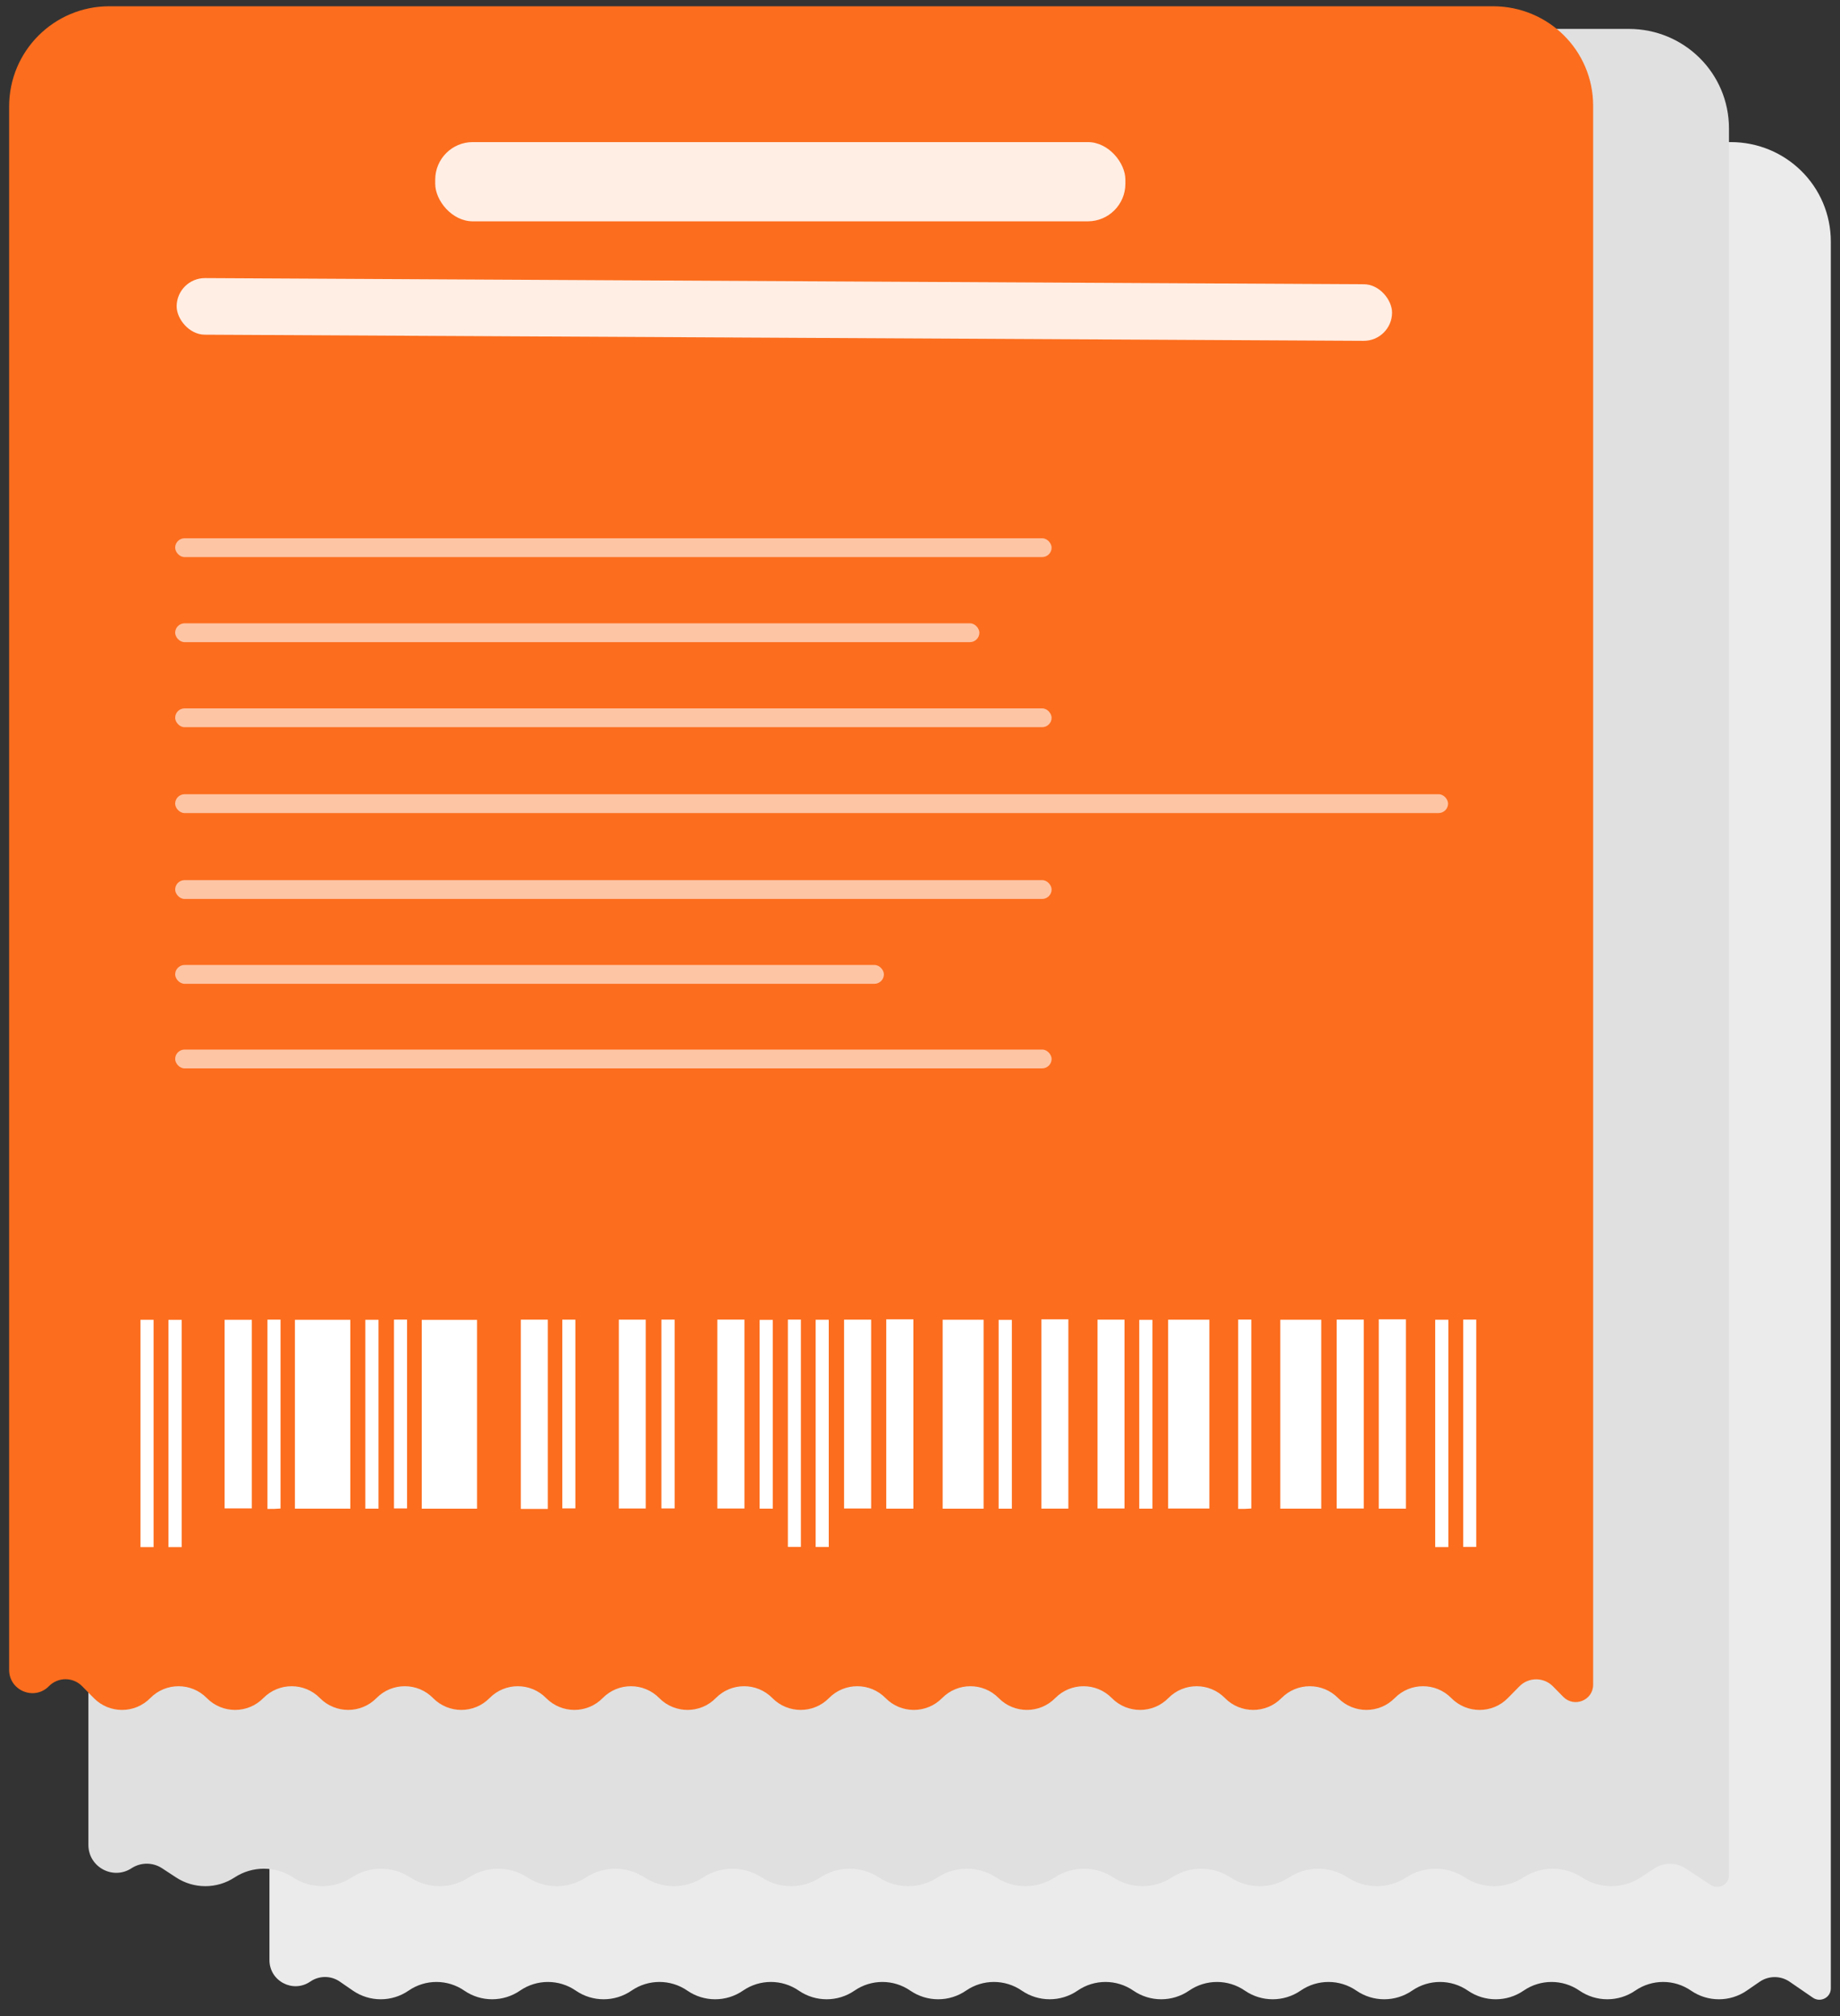 <svg width="147" height="161" viewBox="0 0 147 161" fill="none" xmlns="http://www.w3.org/2000/svg">
<rect x="0" y="0" width="147" height="161" fill="#333333" stroke="none"/>
<path d="M138.267 11.347C142.686 11.347 146.267 14.881 146.267 19.299C146.267 44.689 146.267 124.167 146.267 158.793C146.267 159.524 145.435 159.947 144.833 159.533L142.982 158.261C142.259 157.764 141.304 157.764 140.58 158.261L139.549 158.97C138.208 159.891 136.437 159.89 135.097 158.968C133.757 158.045 131.985 158.045 130.644 158.967C129.302 159.889 127.526 159.89 126.184 158.968C124.842 158.045 123.066 158.046 121.724 158.968C120.383 159.89 118.611 159.89 117.271 158.968C115.931 158.045 114.157 158.046 112.816 158.968C111.475 159.889 109.702 159.89 108.362 158.968C107.022 158.045 105.249 158.046 103.908 158.968C102.567 159.889 100.793 159.89 99.453 158.968C98.113 158.045 96.34 158.046 94.999 158.968C93.658 159.889 91.885 159.89 90.545 158.968C89.205 158.045 87.432 158.045 86.091 158.967C84.749 159.889 82.973 159.889 81.63 158.967C80.29 158.045 78.517 158.045 77.177 158.968C75.837 159.89 74.064 159.889 72.723 158.968C71.382 158.046 69.608 158.045 68.268 158.968C66.928 159.89 65.154 159.889 63.813 158.967C62.473 158.046 60.7 158.044 59.361 158.967C58.02 159.89 56.249 159.89 54.909 158.967C53.569 158.044 51.796 158.046 50.456 158.967C49.115 159.889 47.341 159.89 46.001 158.968C44.661 158.045 42.887 158.046 41.546 158.968C40.206 159.889 38.432 159.89 37.093 158.968C35.753 158.045 33.982 158.045 32.643 158.968C31.303 159.89 29.533 159.89 28.193 158.968L27.147 158.247C26.437 157.758 25.499 157.758 24.788 158.246C23.406 159.195 21.527 158.206 21.527 156.53V19.347C21.527 14.928 25.109 11.347 29.527 11.347H138.267Z" fill="#EBEBEB"/>
<path d="M130.13 2.309C134.548 2.309 138.13 5.843 138.13 10.261C138.13 35.651 138.13 115.128 138.13 149.755C138.13 150.496 137.293 150.933 136.673 150.527L134.659 149.21C133.904 148.716 132.928 148.716 132.174 149.21L131.07 149.932C129.649 150.861 127.813 150.86 126.393 149.929C124.973 148.999 123.135 148.999 121.714 149.929C120.292 150.859 118.45 150.86 117.028 149.929C115.606 148.999 113.764 149 112.342 149.93C110.921 150.859 109.082 150.86 107.662 149.929C106.243 148.999 104.403 149 102.982 149.929C101.561 150.859 99.722 150.86 98.302 149.929C96.882 148.999 95.042 149 93.622 149.929C92.201 150.859 90.361 150.86 88.941 149.929C87.521 148.999 85.682 149 84.261 149.929C82.84 150.859 81.001 150.86 79.581 149.929C78.161 148.999 76.322 148.999 74.901 149.929C73.479 150.859 71.636 150.859 70.214 149.929C68.793 148.999 66.955 148.999 65.535 149.929C64.115 150.86 62.276 150.859 60.855 149.929C59.434 149 57.594 148.999 56.174 149.929C54.755 150.86 52.914 150.858 51.493 149.929C50.074 149 48.234 148.999 46.815 149.929C45.395 150.86 43.557 150.86 42.137 149.929C40.718 148.999 38.879 149 37.459 149.929C36.038 150.858 34.198 150.86 32.778 149.929C31.358 148.999 29.518 149.001 28.097 149.93C26.677 150.859 24.837 150.86 23.418 149.93C21.998 148.999 20.161 148.999 18.742 149.929C17.322 150.86 15.486 150.86 14.066 149.929L12.948 149.196C12.207 148.711 11.249 148.71 10.508 149.195C9.027 150.163 7.062 149.1 7.062 147.331V10.309C7.062 5.89 10.644 2.309 15.062 2.309H130.13Z" fill="#E0E0E0"/>
<path d="M119.278 0.5C123.697 0.5 127.278 4.032 127.278 8.45C127.278 32.279 127.278 103.384 127.278 134.542C127.278 135.782 125.764 136.392 124.893 135.508L124.067 134.669C123.33 133.921 122.124 133.921 121.387 134.669L120.463 135.607C119.221 136.868 117.187 136.867 115.946 135.605C114.706 134.342 112.67 134.343 111.428 135.604C110.185 136.866 108.147 136.867 106.904 135.605C105.661 134.343 103.623 134.343 102.38 135.605C101.138 136.866 99.102 136.867 97.862 135.605C96.621 134.342 94.584 134.344 93.343 135.605C92.101 136.866 90.064 136.867 88.824 135.605C87.583 134.342 85.547 134.344 84.305 135.605C83.063 136.866 81.026 136.867 79.786 135.605C78.545 134.342 76.509 134.344 75.267 135.605C74.025 136.866 71.989 136.867 70.748 135.605C69.507 134.342 67.472 134.343 66.23 135.604C64.987 136.866 62.948 136.866 61.705 135.604C60.463 134.343 58.427 134.342 57.187 135.605C55.946 136.867 53.91 136.866 52.668 135.605C51.426 134.344 49.389 134.342 48.149 135.605C46.908 136.867 44.871 136.865 43.629 135.604C42.388 134.344 40.352 134.342 39.112 135.604C37.871 136.866 35.836 136.866 34.596 135.604C33.356 134.342 31.32 134.344 30.078 135.604C28.837 136.865 26.799 136.867 25.559 135.605C24.318 134.342 22.281 134.344 21.04 135.605C19.798 136.866 17.762 136.867 16.522 135.605C15.282 134.343 13.247 134.343 12.007 135.605C10.767 136.867 8.733 136.867 7.493 135.605L6.559 134.655C5.832 133.915 4.639 133.915 3.911 134.654C2.746 135.839 0.73 135.014 0.73 133.353V8.5C0.73 4.082 4.312 0.5 8.73 0.5H119.278Z" fill="#FC6D1D"/>
<path d="M38.114 105.403H33.695V120.48H38.114V105.403Z" fill="white"/>
<path d="M20.119 105.398H17.945V120.457H20.119V105.398Z" fill="white"/>
<path d="M30.24 105.398H29.188V120.478H30.24V105.398Z" fill="white"/>
<path d="M80.839 105.403H79.781V120.48H80.839V105.403Z" fill="white"/>
<path d="M59.474 105.383H57.309V120.467H59.474V105.383Z" fill="white"/>
<path d="M66.21 105.394H65.164V123.541H66.21V105.394Z" fill="white"/>
<path d="M61.74 105.403H60.688V120.477H61.74V105.403Z" fill="white"/>
<path d="M92.068 105.401H91.016V120.478H92.068V105.401Z" fill="white"/>
<path d="M108.954 105.383H106.789V120.467H108.954V105.383Z" fill="white"/>
<path d="M53.897 105.383H52.84V120.46H53.897V105.383Z" fill="white"/>
<path d="M45.966 105.386H44.922V120.457H45.966V105.386Z" fill="white"/>
<path d="M43.766 105.386H41.609V120.5H43.766V105.386Z" fill="white"/>
<path d="M51.589 105.386H49.438V120.465H51.589V105.386Z" fill="white"/>
<path d="M12.269 105.397H11.223V123.551H12.269V105.397Z" fill="white"/>
<path d="M96.619 105.389H93.324V120.468H96.619V105.389Z" fill="white"/>
<path d="M105.558 105.393H102.285V120.477H105.558V105.393Z" fill="white"/>
<path d="M117.939 105.383H116.895V123.533H117.939V105.383Z" fill="white"/>
<path d="M14.514 105.401H13.457V123.551H14.514V105.401Z" fill="white"/>
<path d="M21.367 105.386H22.413V120.468C22.244 120.479 22.069 120.491 21.893 120.497C21.732 120.502 21.567 120.5 21.367 120.5V105.386Z" fill="white"/>
<path d="M78.581 105.393H75.309V120.48H78.581V105.393Z" fill="white"/>
<path d="M32.521 105.383H31.477V120.46H32.521V105.383Z" fill="white"/>
<path d="M98.918 105.383H99.97V120.467C99.801 120.478 99.626 120.491 99.45 120.496C99.286 120.501 99.122 120.499 98.919 120.499V105.383H98.918Z" fill="white"/>
<path d="M112.323 105.36H110.152V120.478H112.323V105.36Z" fill="white"/>
<path d="M115.712 105.394H114.66V123.549H115.712V105.394Z" fill="white"/>
<path d="M85.352 105.36H83.195V120.475H85.352V105.36Z" fill="white"/>
<path d="M27.988 105.398H23.562V120.478H27.988V105.398Z" fill="white"/>
<path d="M89.837 105.386H87.684V120.465H89.837V105.386Z" fill="white"/>
<path d="M63.986 105.383H62.945V123.533H63.986V105.383Z" fill="white"/>
<path d="M69.596 105.386H67.434V120.465H69.596V105.386Z" fill="white"/>
<path d="M72.97 105.36H70.805V120.478H72.97V105.36Z" fill="white"/>
<rect x="34.77" y="11.347" width="55.138" height="6.328" rx="3" fill="white" fill-opacity="0.88"/>
<rect x="14.125" y="22.196" width="97.102" height="4.52" rx="2.26" transform="rotate(0.304 14.125 22.196)" fill="white" fill-opacity="0.88"/>
<rect width="70.021" height="1.503" rx="0.752" transform="matrix(1 0 -0.003 1 13.996 42.985)" fill="white" fill-opacity="0.6"/>
<rect width="64.251" height="1.503" rx="0.752" transform="matrix(1 0 -0.003 1 13.996 49.777)" fill="white" fill-opacity="0.6"/>
<rect width="70.021" height="1.503" rx="0.752" transform="matrix(1 0 -0.003 1 13.996 83.816)" fill="white" fill-opacity="0.6"/>
<rect width="70.021" height="1.503" rx="0.752" transform="matrix(1 0 -0.003 1 13.996 56.569)" fill="white" fill-opacity="0.6"/>
<rect width="101.695" height="1.503" rx="0.752" transform="matrix(1 0 -0.003 1 13.996 63.426)" fill="white" fill-opacity="0.6"/>
<rect width="70.021" height="1.503" rx="0.752" transform="matrix(1 0 -0.003 1 13.996 70.285)" fill="white" fill-opacity="0.6"/>
<rect width="56.622" height="1.503" rx="0.752" transform="matrix(1 0 -0.003 1 13.996 77.061)" fill="white" fill-opacity="0.6"/>
</svg>
